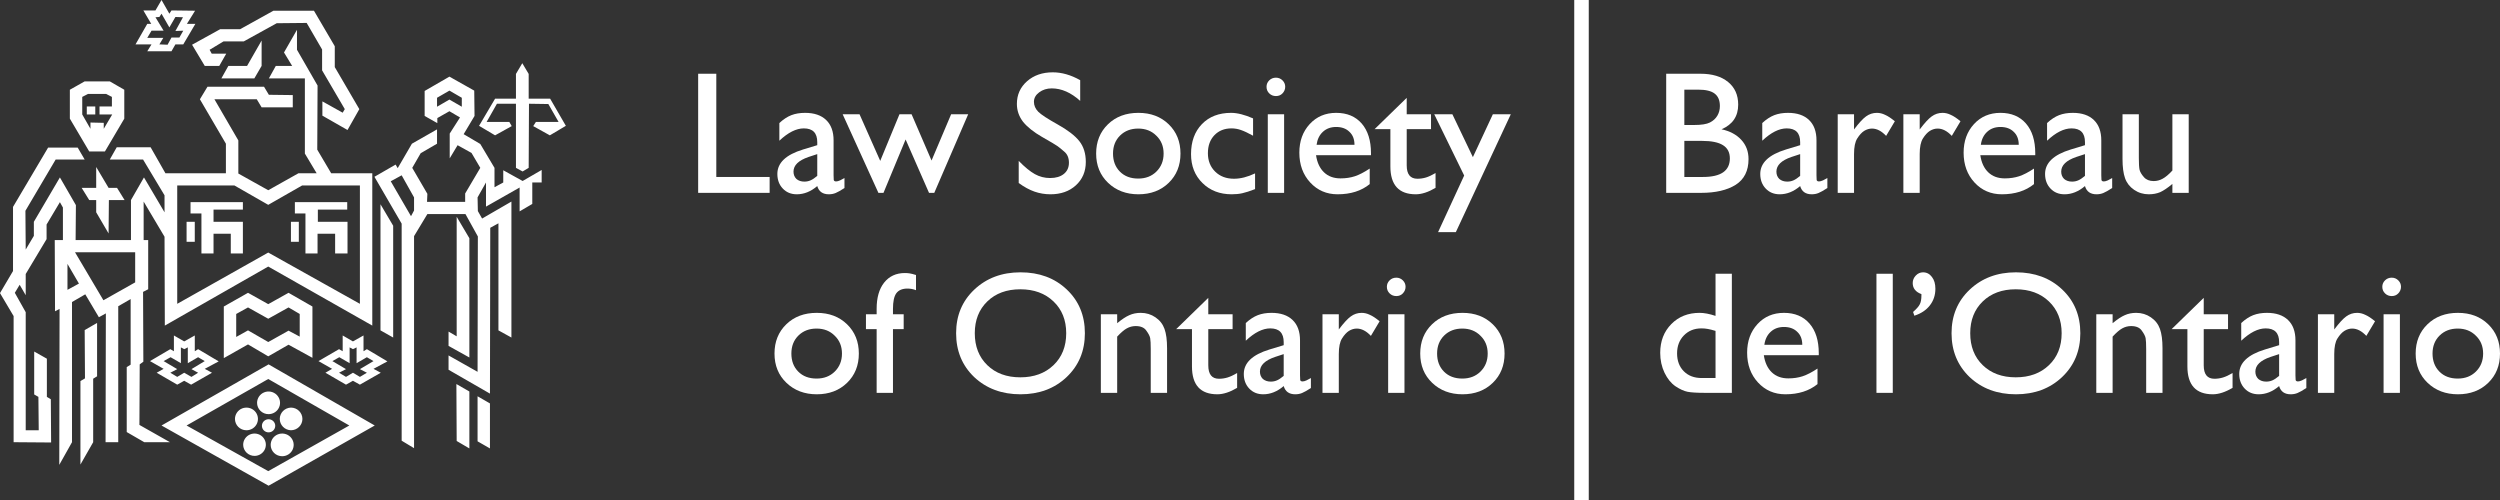 <svg width="155" height="31" viewBox="0 0 155 31" version="1.1" xmlns="http://www.w3.org/2000/svg" xmlns:xlink="http://www.w3.org/1999/xlink">
<rect x="0" y="0" width="155" height="31" fill="#333333" stroke="none"/>
<title>logo-lso</title>
<desc>Created using Figma</desc>
<g id="Canvas" transform="translate(-6923 1864)">
<g id="logo-lso">
<use xlink:href="#path0_fill" transform="translate(6923 -1864)" fill="#FFFFFF"/>
<use xlink:href="#path1_fill" transform="translate(6923 -1864)" fill="#FFFFFF"/>
<use xlink:href="#path2_fill" transform="translate(6923 -1864)" fill="#FFFFFF"/>
<use xlink:href="#path3_fill" transform="translate(6923 -1864)" fill="#FFFFFF"/>
<use xlink:href="#path4_fill" transform="translate(6923 -1864)" fill="#FFFFFF"/>
<use xlink:href="#path5_fill" transform="translate(6923 -1864)" fill="#FFFFFF"/>
<use xlink:href="#path6_fill" transform="translate(6923 -1864)" fill="#FFFFFF"/>
<use xlink:href="#path7_fill" transform="translate(6923 -1864)" fill="#FFFFFF"/>
<use xlink:href="#path8_fill" transform="translate(6923 -1864)" fill="#FFFFFF"/>
<use xlink:href="#path9_fill" transform="translate(6923 -1864)" fill="#FFFFFF"/>
<use xlink:href="#path10_fill" transform="translate(6923 -1864)" fill="#FFFFFF"/>
<use xlink:href="#path11_fill" transform="translate(6923 -1864)" fill="#FFFFFF"/>
<use xlink:href="#path12_fill" transform="translate(6923 -1864)" fill="#FFFFFF"/>
<use xlink:href="#path13_fill" transform="translate(6923 -1864)" fill="#FFFFFF"/>
<use xlink:href="#path14_fill" transform="translate(6923 -1864)" fill="#FFFFFF"/>
<use xlink:href="#path15_fill" transform="translate(6923 -1864)" fill="#FFFFFF"/>
<use xlink:href="#path16_fill" transform="translate(6923 -1864)" fill="#FFFFFF"/>
<use xlink:href="#path17_fill" transform="translate(6923 -1864)" fill="#FFFFFF"/>
<use xlink:href="#path18_fill" transform="translate(6923 -1864)" fill="#FFFFFF"/>
<use xlink:href="#path19_fill" transform="translate(6923 -1864)" fill="#FFFFFF"/>
<use xlink:href="#path20_fill" transform="translate(6923 -1864)" fill="#FFFFFF"/>
<use xlink:href="#path21_fill" transform="translate(6923 -1864)" fill="#FFFFFF"/>
<use xlink:href="#path22_fill" transform="translate(6923 -1864)" fill="#FFFFFF"/>
<use xlink:href="#path23_fill" transform="translate(6923 -1864)" fill="#FFFFFF"/>
<use xlink:href="#path24_fill" transform="translate(6923 -1864)" fill="#FFFFFF"/>
<use xlink:href="#path25_fill" transform="translate(6923 -1864)" fill="#FFFFFF"/>
<use xlink:href="#path26_fill" transform="translate(6923 -1864)" fill="#FFFFFF"/>
<use xlink:href="#path27_fill" transform="translate(6923 -1864)" fill="#FFFFFF"/>
<use xlink:href="#path28_fill" transform="translate(6923 -1864)" fill="#FFFFFF"/>
<use xlink:href="#path29_fill" transform="translate(6923 -1864)" fill="#FFFFFF"/>
<use xlink:href="#path30_fill" transform="translate(6923 -1864)" fill="#FFFFFF"/>
<use xlink:href="#path31_fill" transform="translate(6923 -1864)" fill="#FFFFFF"/>
<use xlink:href="#path32_fill" transform="translate(6923 -1864)" fill="#FFFFFF"/>
<use xlink:href="#path33_fill" transform="translate(6923 -1864)" fill="#FFFFFF"/>
<use xlink:href="#path34_fill" transform="translate(6923 -1864)" fill="#FFFFFF"/>
<use xlink:href="#path35_fill" transform="translate(6923 -1864)" fill="#FFFFFF"/>
<use xlink:href="#path36_fill" transform="translate(6923 -1864)" fill="#FFFFFF"/>
<use xlink:href="#path37_fill" transform="translate(6923 -1864)" fill="#FFFFFF"/>
<use xlink:href="#path38_fill" transform="translate(6923 -1864)" fill="#FFFFFF"/>
</g>
</g>
<defs>
<path id="path0_fill" fill-rule="evenodd" d="M 24.377 13.995L 24.377 20.927L 23.59 20.483L 23.59 12.664L 24.377 13.995ZM 27.81 20.558L 27.81 21.446L 29.101 22.165L 29.101 14.77L 28.314 13.44L 28.314 20.852L 27.81 20.558ZM 29.101 24.273L 29.101 27.803L 28.314 27.341L 28.296 23.81L 29.101 24.273ZM 30.377 25.012L 30.377 27.803L 29.609 27.362L 29.609 24.569L 30.377 25.012ZM 32.778 6.118L 32.778 4.583L 32.382 3.918L 31.989 4.583L 31.989 6.118L 30.695 6.118L 29.702 7.801L 30.695 8.391L 31.726 7.819L 31.578 7.56L 30.171 7.56L 30.81 6.432L 31.989 6.432L 31.989 10.407L 32.403 10.631L 32.778 10.407L 32.797 6.432L 33.997 6.45L 34.632 7.56L 33.226 7.56L 33.06 7.819L 34.09 8.391L 35.083 7.801L 34.109 6.118L 32.778 6.118ZM 25.671 14.641L 26.497 13.273L 28.859 13.273L 29.627 14.66L 29.609 23.053L 27.81 22.037L 27.81 22.925L 30.377 24.404L 30.396 14.123L 30.903 13.845L 30.903 20.483L 31.708 20.927L 31.708 12.497L 29.89 13.55L 29.627 13.087L 29.609 12.238L 30.132 11.314L 30.132 12.81L 32.216 11.626L 32.216 13.105L 33.002 12.644L 33.002 11.314L 33.583 11.314L 33.583 10.538L 32.403 11.221L 31.202 10.556L 31.202 11.314L 30.659 11.608L 30.659 10.407L 29.778 8.927L 28.747 8.319L 29.421 7.189L 29.403 5.618L 27.864 4.751L 26.328 5.639L 26.328 7.189L 27.114 7.634L 27.114 7.32L 27.864 6.895L 28.52 7.282L 27.882 8.281L 27.882 9.817L 28.371 9.003L 29.234 9.482L 29.778 10.407L 28.84 11.996L 28.84 12.516L 26.476 12.516L 26.497 12.017L 25.559 10.407L 26.082 9.5L 27.096 8.91L 27.096 8.021L 25.538 8.91L 24.658 10.425L 24.528 10.204L 23.215 10.961L 24.903 13.866L 24.903 27.323L 25.671 27.786L 25.671 14.641ZM 25.671 13.052L 25.483 13.404L 24.226 11.239L 24.903 10.869L 25.671 12.238L 25.671 13.052ZM 27.864 6.173L 27.096 6.617L 27.096 6.062L 27.864 5.618L 28.632 6.062L 28.632 6.617L 27.864 6.173ZM 4.987 23.626L 5.269 23.459L 5.25 20.465L 6.019 20.021L 6.019 23.331L 5.777 23.48L 5.777 27.416L 4.987 28.802L 4.987 23.626ZM 5.964 13.162L 6.732 14.474L 6.751 12.404L 7.725 12.404L 7.256 11.647L 6.732 11.647L 5.964 10.353L 5.964 11.647L 5.063 11.647L 5.532 12.404L 5.964 12.404L 5.964 13.162ZM 6.506 9.39L 5.532 9.39L 4.331 7.356L 4.331 5.564L 5.25 5.045L 6.807 5.045L 7.706 5.564L 7.706 7.356L 6.506 9.39ZM 5.608 7.985L 5.608 7.597L 6.433 7.616L 6.433 7.985L 6.957 7.097L 6.17 7.097L 6.17 6.599L 6.938 6.599L 6.938 6.008L 6.581 5.824L 5.456 5.824L 5.099 6.008L 5.099 7.097L 5.608 7.985ZM 5.381 6.599L 5.908 6.599L 5.908 7.097L 5.381 7.097L 5.381 6.599ZM 8.381 17.507L 6.412 18.616L 4.651 15.64L 8.381 15.64L 8.381 17.507ZM 4.183 16.362L 4.894 17.582L 4.183 17.969L 4.183 16.362ZM 21.658 26.381L 16.631 29.211L 11.568 26.381L 16.631 23.498L 21.658 26.381ZM 16.652 22.591L 10.014 26.381L 16.652 30.114L 23.234 26.381L 16.652 22.591ZM 16.631 18.857L 17.89 18.154L 19.371 19.004L 19.371 22.185L 17.89 21.372L 16.631 22.093L 15.377 21.354L 13.876 22.203L 13.876 19.004L 15.377 18.154L 16.631 18.857ZM 16.631 19.762L 15.377 19.061L 14.645 19.466L 14.645 20.891L 15.377 20.483L 16.631 21.205L 17.89 20.501L 18.582 20.87L 18.582 19.466L 17.89 19.061L 16.631 19.762ZM 10.988 18.837L 10.988 11.498L 14.532 11.498L 16.631 12.7L 18.733 11.498L 22.314 11.498L 22.314 18.837L 16.631 15.658L 10.988 18.837ZM 15.787 28.266C 15.927 28.265 16.062 28.222 16.177 28.145C 16.292 28.067 16.381 27.958 16.433 27.831C 16.484 27.703 16.497 27.563 16.468 27.429C 16.439 27.295 16.37 27.172 16.271 27.076C 16.171 26.98 16.045 26.916 15.908 26.891C 15.771 26.866 15.63 26.882 15.502 26.936C 15.374 26.99 15.265 27.081 15.19 27.196C 15.114 27.311 15.075 27.446 15.077 27.583C 15.081 27.766 15.157 27.94 15.29 28.068C 15.423 28.196 15.602 28.267 15.787 28.266ZM 17.496 28.286C 17.637 28.286 17.775 28.244 17.892 28.167C 18.009 28.09 18.101 27.98 18.154 27.851C 18.208 27.723 18.222 27.581 18.195 27.445C 18.167 27.309 18.099 27.183 17.999 27.085C 17.899 26.987 17.772 26.92 17.634 26.893C 17.496 26.866 17.352 26.88 17.222 26.933C 17.092 26.986 16.98 27.077 16.902 27.192C 16.824 27.308 16.782 27.444 16.782 27.583C 16.782 27.676 16.8 27.767 16.836 27.852C 16.872 27.938 16.925 28.015 16.991 28.081C 17.057 28.146 17.136 28.198 17.223 28.233C 17.309 28.268 17.402 28.286 17.496 28.286ZM 18.038 26.676C 18.226 26.676 18.408 26.602 18.541 26.47C 18.675 26.339 18.75 26.16 18.75 25.974C 18.75 25.787 18.675 25.609 18.541 25.477C 18.408 25.345 18.226 25.271 18.038 25.271C 17.852 25.277 17.676 25.353 17.547 25.484C 17.418 25.615 17.346 25.791 17.346 25.974C 17.346 26.157 17.418 26.332 17.547 26.463C 17.676 26.594 17.852 26.671 18.038 26.676ZM 16.652 25.677C 16.793 25.677 16.931 25.636 17.048 25.558C 17.165 25.481 17.256 25.371 17.309 25.242C 17.363 25.114 17.377 24.973 17.349 24.837C 17.321 24.701 17.253 24.576 17.153 24.477C 17.053 24.38 16.926 24.313 16.788 24.286C 16.65 24.259 16.507 24.273 16.377 24.327C 16.247 24.38 16.136 24.471 16.058 24.586C 15.98 24.702 15.938 24.838 15.938 24.977C 15.938 25.069 15.957 25.16 15.993 25.246C 16.029 25.331 16.081 25.408 16.148 25.473C 16.214 25.538 16.293 25.59 16.379 25.625C 16.466 25.66 16.559 25.678 16.652 25.677ZM 16.652 26.807C 16.762 26.807 16.867 26.764 16.944 26.688C 17.021 26.611 17.065 26.508 17.065 26.4C 17.065 26.292 17.021 26.189 16.944 26.112C 16.867 26.036 16.762 25.993 16.652 25.993C 16.543 25.993 16.438 26.036 16.36 26.112C 16.283 26.189 16.239 26.292 16.239 26.4C 16.239 26.508 16.283 26.611 16.36 26.688C 16.438 26.764 16.543 26.807 16.652 26.807ZM 15.264 26.676C 15.406 26.679 15.545 26.641 15.665 26.566C 15.784 26.49 15.878 26.382 15.934 26.254C 15.991 26.125 16.007 25.984 15.981 25.846C 15.956 25.709 15.889 25.582 15.79 25.482C 15.691 25.383 15.564 25.314 15.425 25.286C 15.286 25.258 15.142 25.271 15.011 25.323C 14.88 25.376 14.768 25.467 14.689 25.583C 14.61 25.699 14.568 25.835 14.568 25.975C 14.568 26.159 14.641 26.335 14.771 26.466C 14.901 26.597 15.078 26.672 15.264 26.676ZM 18.038 13.752L 18.527 13.752L 18.527 14.992L 18.038 14.992L 18.038 13.752ZM 18.282 12.534L 18.282 13.236L 18.938 13.236L 18.938 15.715L 19.688 15.715L 19.688 14.492L 20.778 14.492L 20.778 15.715L 21.546 15.715L 21.546 13.752L 19.707 13.752L 19.707 12.995L 21.528 12.995L 21.528 12.534L 18.282 12.534ZM 11.568 13.752L 12.076 13.752L 12.076 14.992L 11.568 14.992L 11.568 13.752ZM 11.813 12.534L 11.813 13.236L 12.489 13.236L 12.489 15.715L 13.239 15.715L 13.239 14.492L 14.309 14.492L 14.309 15.715L 15.059 15.715L 15.059 13.752L 13.239 13.752L 13.239 12.995L 15.059 12.995L 15.059 12.534L 11.813 12.534ZM 15.769 4.861L 16.22 4.086L 16.22 2.513L 15.319 4.086L 14.158 4.086L 13.725 4.861L 15.769 4.861ZM 19.988 6.286L 19.988 7.171L 21.546 8.06L 22.278 6.766L 20.756 4.16L 20.756 2.866L 19.465 0.665L 16.952 0.665L 14.889 1.81L 13.652 1.81L 11.908 2.773L 12.694 4.086L 13.595 4.086L 14.027 3.327L 13.126 3.327L 12.996 3.086L 13.858 2.568L 15.113 2.568L 17.157 1.44L 19.014 1.422L 19.97 3.068L 19.97 4.362L 21.377 6.766L 21.246 6.987L 19.988 6.286ZM 10.201 14.678L 10.219 20.187L 16.631 16.526L 23.082 20.187L 23.082 10.741L 20.533 10.741L 19.67 9.28L 19.689 5.304L 18.413 3.086L 18.413 1.848L 17.608 3.253L 18.113 4.086L 17.1 4.086L 16.67 4.861L 18.902 4.861L 18.902 9.521L 19.632 10.741L 18.506 10.741L 16.631 11.794L 14.777 10.759L 14.777 8.707L 13.295 6.155L 15.92 6.155L 16.22 6.655L 18.152 6.655L 18.152 5.895L 16.67 5.877L 16.371 5.379L 12.863 5.379L 12.394 6.155L 14.006 8.91L 14.006 10.741L 10.256 10.741L 9.339 9.131L 7.237 9.131L 6.807 9.891L 8.87 9.891L 10.201 12.11L 10.201 13.162L 8.926 11L 8.12 12.404L 8.12 14.883L 4.688 14.883L 4.706 12.718L 3.714 11L 2.099 13.752L 2.099 14.623L 1.594 15.473L 1.576 13.069L 3.451 9.891L 5.25 9.891L 4.818 9.152L 2.982 9.152L 0.807 12.828L 0.807 16.804L 0 18.172L 0.844 19.597L 0.844 27.416L 3.169 27.434L 3.151 24.753L 2.906 24.606L 2.906 22.239L 2.12 21.795L 2.12 24.457L 2.381 24.606L 2.401 26.676L 1.594 26.676L 1.594 19.356L 0.919 18.154L 1.219 17.656L 1.594 18.303L 1.594 16.988L 2.888 14.826L 2.888 13.92L 3.714 12.534L 3.901 12.867L 3.901 14.883L 3.394 14.883L 3.412 19.299L 3.693 19.153L 3.675 28.821L 4.464 27.416L 4.464 18.726L 5.287 18.247L 6.131 19.669L 6.563 19.43L 6.545 27.416L 7.331 27.416L 7.331 18.986L 8.1 18.542L 8.1 22.609L 7.857 22.758L 7.857 26.787L 8.944 27.416L 10.537 27.416L 8.644 26.345L 8.662 22.591L 8.888 22.425L 8.87 18.097L 9.188 17.933L 9.188 14.883L 8.906 14.883L 8.906 12.497L 10.201 14.678ZM 12.077 20.799L 12.077 21.777L 12.282 21.648L 13.559 22.406L 12.694 22.868L 13.144 23.11L 11.85 23.849L 11.42 23.608L 10.988 23.849L 9.714 23.11L 10.144 22.868L 9.3 22.388L 10.559 21.648L 10.782 21.777L 10.782 20.799L 11.42 21.168L 12.077 20.799ZM 11.42 23.11L 11.87 23.367L 12.282 23.11L 11.87 22.886L 12.694 22.388L 12.282 22.147L 11.644 22.517L 11.644 21.538L 11.42 21.648L 11.215 21.538L 11.215 22.517L 10.577 22.147L 10.144 22.388L 10.988 22.886L 10.559 23.11L 10.988 23.367L 11.42 23.11ZM 22.538 20.799L 22.538 21.777L 22.747 21.648L 24.019 22.406L 23.157 22.868L 23.608 23.11L 22.314 23.849L 21.882 23.608L 21.452 23.849L 20.176 23.11L 20.59 22.868L 19.746 22.388L 21.02 21.648L 21.246 21.777L 21.246 20.799L 21.882 21.168L 22.538 20.799ZM 21.882 23.11L 22.314 23.367L 22.747 23.11L 22.314 22.886L 23.157 22.388L 22.747 22.147L 22.108 22.517L 22.108 21.538L 21.882 21.648L 21.676 21.538L 21.676 22.517L 21.037 22.147L 20.608 22.388L 21.452 22.886L 21.02 23.11L 21.452 23.367L 21.882 23.11ZM 10.014 0L 10.501 0.85L 10.631 0.647L 12.095 0.665L 11.589 1.479L 12.113 1.479L 11.363 2.752L 10.876 2.752L 10.631 3.178L 9.131 3.178L 9.394 2.752L 8.402 2.752L 9.131 1.479L 9.376 1.479L 8.888 0.647L 9.638 0.647L 10.014 0ZM 10.631 2.329L 11.12 2.329L 11.363 1.903L 10.876 1.921L 11.345 1.07L 10.876 1.052L 10.501 1.699L 10.014 0.85L 9.881 1.052L 9.638 1.07L 10.144 1.903L 9.394 1.903L 9.131 2.346L 10.126 2.346L 9.881 2.752L 10.389 2.773L 10.631 2.329Z"/>
<path id="path1_fill" d="M 43.286 4.572L 44.411 4.572L 44.411 10.972L 47.717 10.972L 47.717 11.957L 43.286 11.957L 43.286 4.572Z"/>
<path id="path2_fill" d="M 52.357 11.038L 52.357 11.658C 52.117 11.813 51.933 11.916 51.806 11.968C 51.678 12.02 51.54 12.046 51.39 12.046C 51.008 12.046 50.768 11.876 50.67 11.536C 50.273 11.876 49.849 12.046 49.4 12.046C 49.047 12.046 48.758 11.928 48.534 11.691C 48.309 11.455 48.196 11.153 48.196 10.784C 48.196 10.097 48.728 9.592 49.793 9.267L 50.67 9.001L 50.67 8.813C 50.67 8.245 50.393 7.96 49.838 7.96C 49.366 7.96 48.86 8.215 48.32 8.724L 48.32 7.628C 48.567 7.399 48.815 7.237 49.062 7.141C 49.309 7.045 49.594 6.997 49.917 6.997C 50.479 6.997 50.914 7.145 51.221 7.44C 51.529 7.735 51.682 8.156 51.682 8.702L 51.682 10.872C 51.682 10.998 51.686 11.094 51.693 11.16C 51.708 11.219 51.757 11.249 51.84 11.249C 51.907 11.249 51.989 11.226 52.087 11.182C 52.184 11.13 52.274 11.082 52.357 11.038ZM 50.67 9.555L 50.13 9.732C 49.508 9.946 49.197 10.248 49.197 10.64C 49.197 10.824 49.257 10.976 49.377 11.094C 49.504 11.204 49.669 11.26 49.872 11.26C 50.007 11.26 50.134 11.234 50.254 11.182C 50.374 11.13 50.513 11.038 50.67 10.905L 50.67 9.555Z"/>
<path id="path3_fill" d="M 60.027 7.086L 57.925 11.957L 57.599 11.957L 56.148 8.647L 54.776 11.957L 54.461 11.957L 52.246 7.086L 53.292 7.086L 54.574 9.975L 55.766 7.086L 56.519 7.086L 57.756 9.953L 58.97 7.086L 60.027 7.086Z"/>
<path id="path4_fill" d="M 66.972 4.971L 66.972 6.255C 66.402 5.739 65.813 5.48 65.206 5.48C 64.906 5.48 64.648 5.562 64.43 5.724C 64.213 5.886 64.104 6.082 64.104 6.311C 64.104 6.54 64.194 6.746 64.374 6.931C 64.554 7.108 64.955 7.37 65.577 7.717C 66.199 8.064 66.645 8.407 66.915 8.746C 67.185 9.086 67.32 9.518 67.32 10.042C 67.32 10.632 67.114 11.116 66.702 11.492C 66.297 11.861 65.772 12.046 65.127 12.046C 64.782 12.046 64.453 11.99 64.138 11.88C 63.823 11.769 63.497 11.592 63.16 11.348L 63.16 9.975C 63.534 10.359 63.868 10.632 64.16 10.795C 64.453 10.957 64.767 11.038 65.105 11.038C 65.465 11.038 65.749 10.953 65.959 10.784C 66.169 10.614 66.274 10.381 66.274 10.086C 66.274 9.783 66.173 9.551 65.971 9.389C 65.776 9.219 65.633 9.104 65.543 9.045C 65.453 8.979 65.142 8.794 64.61 8.492C 64.085 8.189 63.692 7.875 63.429 7.551C 63.175 7.219 63.047 6.85 63.047 6.444C 63.047 5.875 63.257 5.407 63.677 5.037C 64.097 4.668 64.629 4.484 65.273 4.484C 65.828 4.484 66.394 4.646 66.972 4.971Z"/>
<path id="path5_fill" d="M 70.581 6.997C 71.346 6.997 71.972 7.233 72.459 7.706C 72.946 8.178 73.19 8.783 73.19 9.521C 73.19 10.259 72.946 10.865 72.459 11.337C 71.972 11.809 71.346 12.046 70.581 12.046C 69.824 12.046 69.198 11.809 68.703 11.337C 68.208 10.865 67.961 10.259 67.961 9.521C 67.961 8.783 68.205 8.178 68.692 7.706C 69.179 7.233 69.809 6.997 70.581 6.997ZM 70.57 7.971C 70.112 7.971 69.738 8.115 69.445 8.403C 69.153 8.691 69.007 9.064 69.007 9.521C 69.007 9.979 69.149 10.352 69.434 10.64C 69.719 10.928 70.097 11.071 70.57 11.071C 71.027 11.071 71.402 10.928 71.694 10.64C 71.994 10.344 72.144 9.972 72.144 9.521C 72.144 9.071 71.994 8.702 71.694 8.414C 71.402 8.119 71.027 7.971 70.57 7.971Z"/>
<path id="path6_fill" d="M 77.69 7.34L 77.69 8.414C 77.383 8.245 77.131 8.126 76.936 8.06C 76.749 7.994 76.554 7.96 76.352 7.96C 75.917 7.96 75.565 8.101 75.295 8.381C 75.025 8.662 74.89 9.034 74.89 9.499C 74.89 9.964 75.04 10.344 75.34 10.64C 75.64 10.935 76.029 11.082 76.509 11.082C 76.914 11.082 77.349 10.972 77.814 10.75L 77.814 11.725C 77.491 11.85 77.229 11.935 77.026 11.979C 76.832 12.024 76.61 12.046 76.363 12.046C 75.628 12.046 75.025 11.813 74.553 11.348C 74.08 10.883 73.844 10.285 73.844 9.555C 73.844 8.78 74.069 8.16 74.519 7.695C 74.969 7.23 75.572 6.997 76.329 6.997C 76.712 6.997 77.165 7.112 77.69 7.34Z"/>
<path id="path7_fill" d="M 78.603 7.086L 79.615 7.086L 79.615 11.957L 78.603 11.957L 78.603 7.086ZM 79.109 4.816C 79.267 4.816 79.402 4.871 79.514 4.982C 79.626 5.093 79.683 5.226 79.683 5.381C 79.683 5.536 79.626 5.672 79.514 5.79C 79.409 5.901 79.274 5.956 79.109 5.956C 78.944 5.956 78.806 5.901 78.693 5.79C 78.581 5.68 78.525 5.543 78.525 5.381C 78.525 5.226 78.581 5.093 78.693 4.982C 78.806 4.871 78.944 4.816 79.109 4.816Z"/>
<path id="path8_fill" d="M 85.001 9.621L 81.594 9.621C 81.661 10.079 81.826 10.433 82.089 10.684C 82.351 10.935 82.692 11.06 83.112 11.06C 83.434 11.06 83.73 11.016 84 10.928C 84.27 10.839 84.578 10.68 84.922 10.451L 84.922 11.415C 84.405 11.835 83.742 12.046 82.932 12.046C 82.25 12.046 81.684 11.802 81.234 11.315C 80.784 10.828 80.559 10.211 80.559 9.466C 80.559 8.75 80.773 8.16 81.2 7.695C 81.628 7.23 82.175 6.997 82.842 6.997C 83.517 6.997 84.045 7.219 84.428 7.661C 84.81 8.104 85.001 8.717 85.001 9.499L 85.001 9.621ZM 81.628 8.979L 83.978 8.979C 83.978 8.632 83.873 8.363 83.663 8.171C 83.46 7.971 83.187 7.872 82.842 7.872C 82.512 7.872 82.239 7.971 82.021 8.171C 81.804 8.37 81.673 8.639 81.628 8.979Z"/>
<path id="path9_fill" d="M 87.216 6.067L 87.216 7.086L 88.723 7.086L 88.723 8.005L 87.216 8.005L 87.216 10.252C 87.216 10.806 87.437 11.082 87.879 11.082C 88.059 11.082 88.236 11.057 88.408 11.005C 88.58 10.953 88.779 10.861 89.004 10.728L 89.004 11.647C 88.554 11.913 88.146 12.046 87.778 12.046C 86.729 12.046 86.204 11.47 86.204 10.319L 86.204 8.005L 85.226 8.005L 87.216 6.067Z"/>
<path id="path10_fill" d="M 93.669 7.086L 90.262 14.393L 89.16 14.393L 90.779 10.883L 88.924 7.086L 90.048 7.086L 91.319 9.743L 92.556 7.086L 93.669 7.086Z"/>
<path id="path11_fill" d="M 50.639 19.397C 51.404 19.397 52.03 19.633 52.517 20.106C 53.004 20.578 53.248 21.183 53.248 21.921C 53.248 22.66 53.004 23.265 52.517 23.737C 52.03 24.209 51.404 24.446 50.639 24.446C 49.882 24.446 49.256 24.209 48.761 23.737C 48.266 23.265 48.019 22.66 48.019 21.921C 48.019 21.183 48.263 20.578 48.75 20.106C 49.237 19.633 49.867 19.397 50.639 19.397ZM 50.628 20.371C 50.17 20.371 49.796 20.515 49.503 20.803C 49.211 21.091 49.065 21.464 49.065 21.921C 49.065 22.379 49.207 22.752 49.492 23.04C 49.777 23.328 50.156 23.471 50.628 23.471C 51.085 23.471 51.46 23.328 51.752 23.04C 52.052 22.744 52.202 22.372 52.202 21.921C 52.202 21.471 52.052 21.102 51.752 20.814C 51.46 20.519 51.085 20.371 50.628 20.371Z"/>
<path id="path12_fill" d="M 56.792 17.05L 56.792 17.991C 56.62 17.925 56.444 17.891 56.264 17.891C 55.941 17.891 55.709 17.991 55.566 18.19C 55.431 18.382 55.364 18.703 55.364 19.154L 55.364 19.486L 56.028 19.486L 56.028 20.405L 55.364 20.405L 55.364 24.357L 54.352 24.357L 54.352 20.405L 53.689 20.405L 53.689 19.486L 54.352 19.486L 54.352 19.142C 54.352 18.456 54.506 17.917 54.813 17.526C 55.128 17.128 55.559 16.928 56.106 16.928C 56.211 16.928 56.309 16.936 56.398 16.95C 56.496 16.965 56.627 16.998 56.792 17.05Z"/>
<path id="path13_fill" d="M 63.271 16.884C 64.433 16.884 65.389 17.238 66.138 17.947C 66.888 18.655 67.263 19.559 67.263 20.659C 67.263 21.759 66.884 22.667 66.127 23.383C 65.377 24.091 64.425 24.446 63.271 24.446C 62.116 24.446 61.161 24.091 60.404 23.383C 59.654 22.667 59.279 21.759 59.279 20.659C 59.279 19.567 59.654 18.666 60.404 17.958C 61.161 17.242 62.116 16.884 63.271 16.884ZM 63.26 17.936C 62.413 17.936 61.73 18.187 61.213 18.689C 60.696 19.191 60.437 19.847 60.437 20.659C 60.437 21.479 60.696 22.139 61.213 22.641C 61.73 23.143 62.413 23.394 63.26 23.394C 64.107 23.394 64.793 23.143 65.317 22.641C 65.842 22.139 66.105 21.479 66.105 20.659C 66.105 19.847 65.842 19.191 65.317 18.689C 64.793 18.187 64.107 17.936 63.26 17.936Z"/>
<path id="path14_fill" d="M 68.253 19.486L 69.265 19.486L 69.265 20.039C 69.558 19.796 69.809 19.63 70.019 19.541C 70.229 19.445 70.465 19.397 70.727 19.397C 71.065 19.397 71.368 19.489 71.638 19.674C 71.908 19.858 72.095 20.098 72.2 20.394C 72.305 20.689 72.358 21.087 72.358 21.589L 72.358 24.357L 71.346 24.357L 71.346 21.645C 71.346 21.32 71.334 21.095 71.312 20.969C 71.29 20.844 71.211 20.689 71.076 20.504C 70.948 20.312 70.727 20.216 70.412 20.216C 70.218 20.216 70.034 20.264 69.861 20.36C 69.697 20.449 69.498 20.619 69.265 20.87L 69.265 24.357L 68.253 24.357L 68.253 19.486Z"/>
<path id="path15_fill" d="M 74.914 18.467L 74.914 19.486L 76.421 19.486L 76.421 20.405L 74.914 20.405L 74.914 22.652C 74.914 23.206 75.135 23.483 75.578 23.483C 75.757 23.483 75.934 23.457 76.106 23.405C 76.278 23.353 76.477 23.261 76.702 23.128L 76.702 24.047C 76.252 24.313 75.844 24.446 75.476 24.446C 74.427 24.446 73.902 23.87 73.902 22.719L 73.902 20.405L 72.924 20.405L 74.914 18.467Z"/>
<path id="path16_fill" d="M 81.276 23.438L 81.276 24.058C 81.036 24.213 80.853 24.317 80.725 24.368C 80.598 24.42 80.459 24.446 80.309 24.446C 79.927 24.446 79.687 24.276 79.589 23.936C 79.192 24.276 78.769 24.446 78.319 24.446C 77.966 24.446 77.678 24.328 77.453 24.091C 77.228 23.855 77.116 23.553 77.116 23.184C 77.116 22.497 77.648 21.991 78.712 21.667L 79.589 21.401L 79.589 21.213C 79.589 20.645 79.312 20.36 78.757 20.36C 78.285 20.36 77.779 20.615 77.239 21.124L 77.239 20.028C 77.487 19.799 77.734 19.637 77.981 19.541C 78.229 19.445 78.514 19.397 78.836 19.397C 79.398 19.397 79.833 19.545 80.14 19.84C 80.448 20.135 80.601 20.556 80.601 21.102L 80.601 23.272C 80.601 23.398 80.605 23.494 80.613 23.56C 80.628 23.619 80.676 23.649 80.759 23.649C 80.826 23.649 80.909 23.626 81.006 23.582C 81.104 23.53 81.194 23.483 81.276 23.438ZM 79.589 21.955L 79.05 22.132C 78.427 22.346 78.116 22.648 78.116 23.04C 78.116 23.224 78.176 23.375 78.296 23.494C 78.424 23.604 78.589 23.66 78.791 23.66C 78.926 23.66 79.053 23.634 79.173 23.582C 79.293 23.53 79.432 23.438 79.589 23.305L 79.589 21.955Z"/>
<path id="path17_fill" d="M 81.994 19.486L 83.006 19.486L 83.006 20.427C 83.306 20.028 83.553 19.759 83.748 19.619C 83.95 19.471 84.175 19.397 84.423 19.397C 84.595 19.397 84.764 19.438 84.929 19.519C 85.101 19.593 85.303 19.726 85.536 19.918L 84.996 20.825C 84.711 20.523 84.419 20.371 84.119 20.371C 83.954 20.371 83.793 20.419 83.635 20.515C 83.486 20.611 83.343 20.766 83.208 20.98C 83.073 21.187 83.006 21.512 83.006 21.955L 83.006 24.357L 81.994 24.357L 81.994 19.486Z"/>
<path id="path18_fill" d="M 86.065 19.486L 87.077 19.486L 87.077 24.357L 86.065 24.357L 86.065 19.486ZM 86.571 17.216C 86.729 17.216 86.864 17.271 86.976 17.382C 87.088 17.493 87.145 17.626 87.145 17.781C 87.145 17.936 87.088 18.072 86.976 18.19C 86.871 18.301 86.736 18.356 86.571 18.356C 86.406 18.356 86.267 18.301 86.155 18.19C 86.043 18.08 85.986 17.943 85.986 17.781C 85.986 17.626 86.043 17.493 86.155 17.382C 86.267 17.271 86.406 17.216 86.571 17.216Z"/>
<path id="path19_fill" d="M 90.674 19.397C 91.439 19.397 92.065 19.633 92.552 20.106C 93.039 20.578 93.283 21.183 93.283 21.921C 93.283 22.66 93.039 23.265 92.552 23.737C 92.065 24.209 91.439 24.446 90.674 24.446C 89.917 24.446 89.291 24.209 88.796 23.737C 88.302 23.265 88.054 22.66 88.054 21.921C 88.054 21.183 88.298 20.578 88.785 20.106C 89.272 19.633 89.902 19.397 90.674 19.397ZM 90.663 20.371C 90.206 20.371 89.831 20.515 89.538 20.803C 89.246 21.091 89.1 21.464 89.1 21.921C 89.1 22.379 89.242 22.752 89.527 23.04C 89.812 23.328 90.191 23.471 90.663 23.471C 91.12 23.471 91.495 23.328 91.787 23.04C 92.087 22.744 92.237 22.372 92.237 21.921C 92.237 21.471 92.087 21.102 91.787 20.814C 91.495 20.519 91.12 20.371 90.663 20.371Z"/>
<path id="path20_fill" d="M 103.304 4.572L 105.429 4.572C 106.157 4.572 106.726 4.742 107.139 5.082C 107.558 5.421 107.768 5.89 107.768 6.488C 107.768 7.211 107.423 7.72 106.734 8.016C 107.251 8.126 107.66 8.344 107.959 8.669C 108.259 8.994 108.409 9.392 108.409 9.865C 108.409 10.588 108.143 11.119 107.611 11.459C 107.079 11.791 106.366 11.957 105.474 11.957L 103.304 11.957L 103.304 4.572ZM 104.429 7.75L 105.025 7.75C 105.482 7.75 105.812 7.698 106.014 7.595C 106.217 7.492 106.37 7.351 106.475 7.174C 106.58 6.997 106.633 6.798 106.633 6.576C 106.633 6.222 106.524 5.964 106.306 5.801C 106.097 5.639 105.755 5.558 105.283 5.558L 104.429 5.558L 104.429 7.75ZM 104.429 10.972L 105.587 10.972C 106.696 10.972 107.251 10.588 107.251 9.82C 107.251 9.451 107.109 9.178 106.824 9.001C 106.546 8.824 106.112 8.735 105.519 8.735L 104.429 8.735L 104.429 10.972Z"/>
<path id="path21_fill" d="M 113.297 11.038L 113.297 11.658C 113.057 11.813 112.873 11.916 112.746 11.968C 112.618 12.02 112.48 12.046 112.33 12.046C 111.947 12.046 111.708 11.876 111.61 11.536C 111.213 11.876 110.789 12.046 110.34 12.046C 109.987 12.046 109.699 11.928 109.474 11.691C 109.249 11.455 109.136 11.153 109.136 10.784C 109.136 10.097 109.669 9.592 110.733 9.267L 111.61 9.001L 111.61 8.813C 111.61 8.245 111.333 7.96 110.778 7.96C 110.306 7.96 109.8 8.215 109.26 8.724L 109.26 7.628C 109.507 7.399 109.755 7.237 110.002 7.141C 110.25 7.045 110.534 6.997 110.857 6.997C 111.419 6.997 111.854 7.145 112.161 7.44C 112.468 7.735 112.622 8.156 112.622 8.702L 112.622 10.872C 112.622 10.998 112.626 11.094 112.633 11.16C 112.648 11.219 112.697 11.249 112.78 11.249C 112.847 11.249 112.93 11.226 113.027 11.182C 113.124 11.13 113.214 11.082 113.297 11.038ZM 111.61 9.555L 111.07 9.732C 110.448 9.946 110.137 10.248 110.137 10.64C 110.137 10.824 110.197 10.976 110.317 11.094C 110.444 11.204 110.609 11.26 110.812 11.26C 110.947 11.26 111.074 11.234 111.194 11.182C 111.314 11.13 111.453 11.038 111.61 10.905L 111.61 9.555Z"/>
<path id="path22_fill" d="M 113.938 7.086L 114.95 7.086L 114.95 8.027C 115.25 7.628 115.497 7.359 115.692 7.219C 115.894 7.071 116.119 6.997 116.367 6.997C 116.539 6.997 116.708 7.038 116.873 7.119C 117.045 7.193 117.247 7.326 117.48 7.518L 116.94 8.425C 116.655 8.123 116.363 7.971 116.063 7.971C 115.898 7.971 115.737 8.019 115.579 8.115C 115.429 8.211 115.287 8.366 115.152 8.58C 115.017 8.787 114.95 9.112 114.95 9.555L 114.95 11.957L 113.938 11.957L 113.938 7.086Z"/>
<path id="path23_fill" d="M 118.009 7.086L 119.021 7.086L 119.021 8.027C 119.321 7.628 119.568 7.359 119.763 7.219C 119.966 7.071 120.19 6.997 120.438 6.997C 120.61 6.997 120.779 7.038 120.944 7.119C 121.116 7.193 121.319 7.326 121.551 7.518L 121.011 8.425C 120.726 8.123 120.434 7.971 120.134 7.971C 119.969 7.971 119.808 8.019 119.651 8.115C 119.501 8.211 119.358 8.366 119.223 8.58C 119.089 8.787 119.021 9.112 119.021 9.555L 119.021 11.957L 118.009 11.957L 118.009 7.086Z"/>
<path id="path24_fill" d="M 126.186 9.621L 122.779 9.621C 122.846 10.079 123.011 10.433 123.273 10.684C 123.536 10.935 123.877 11.06 124.297 11.06C 124.619 11.06 124.915 11.016 125.185 10.928C 125.455 10.839 125.762 10.68 126.107 10.451L 126.107 11.415C 125.59 11.835 124.926 12.046 124.117 12.046C 123.435 12.046 122.869 11.802 122.419 11.315C 121.969 10.828 121.744 10.211 121.744 9.466C 121.744 8.75 121.958 8.16 122.385 7.695C 122.812 7.23 123.36 6.997 124.027 6.997C 124.701 6.997 125.23 7.219 125.612 7.661C 125.995 8.104 126.186 8.717 126.186 9.499L 126.186 9.621ZM 122.812 8.979L 125.162 8.979C 125.162 8.632 125.057 8.363 124.848 8.171C 124.645 7.971 124.372 7.872 124.027 7.872C 123.697 7.872 123.423 7.971 123.206 8.171C 122.988 8.37 122.857 8.639 122.812 8.979Z"/>
<path id="path25_fill" d="M 130.955 11.038L 130.955 11.658C 130.715 11.813 130.531 11.916 130.404 11.968C 130.276 12.02 130.138 12.046 129.988 12.046C 129.605 12.046 129.366 11.876 129.268 11.536C 128.871 11.876 128.447 12.046 127.997 12.046C 127.645 12.046 127.357 11.928 127.132 11.691C 126.907 11.455 126.794 11.153 126.794 10.784C 126.794 10.097 127.327 9.592 128.391 9.267L 129.268 9.001L 129.268 8.813C 129.268 8.245 128.991 7.96 128.436 7.96C 127.964 7.96 127.458 8.215 126.918 8.724L 126.918 7.628C 127.165 7.399 127.413 7.237 127.66 7.141C 127.908 7.045 128.192 6.997 128.515 6.997C 129.077 6.997 129.512 7.145 129.819 7.44C 130.126 7.735 130.28 8.156 130.28 8.702L 130.28 10.872C 130.28 10.998 130.284 11.094 130.291 11.16C 130.306 11.219 130.355 11.249 130.438 11.249C 130.505 11.249 130.587 11.226 130.685 11.182C 130.782 11.13 130.872 11.082 130.955 11.038ZM 129.268 9.555L 128.728 9.732C 128.106 9.946 127.795 10.248 127.795 10.64C 127.795 10.824 127.855 10.976 127.975 11.094C 128.102 11.204 128.267 11.26 128.47 11.26C 128.605 11.26 128.732 11.234 128.852 11.182C 128.972 11.13 129.111 11.038 129.268 10.905L 129.268 9.555Z"/>
<path id="path26_fill" d="M 135.7 11.957L 134.688 11.957L 134.688 11.404C 134.396 11.647 134.144 11.817 133.935 11.913C 133.725 12.001 133.489 12.046 133.226 12.046C 132.889 12.046 132.585 11.954 132.315 11.769C 132.045 11.584 131.858 11.345 131.753 11.049C 131.648 10.754 131.596 10.355 131.596 9.854L 131.596 7.086L 132.608 7.086L 132.608 9.798C 132.608 10.145 132.623 10.389 132.653 10.529C 132.69 10.669 132.78 10.82 132.923 10.983C 133.065 11.145 133.267 11.226 133.53 11.226C 133.725 11.226 133.908 11.178 134.081 11.082C 134.261 10.986 134.463 10.817 134.688 10.573L 134.688 7.086L 135.7 7.086L 135.7 11.957Z"/>
<path id="path27_fill" d="M 106.363 16.973L 107.375 16.973L 107.375 24.357L 105.744 24.357C 105.227 24.357 104.856 24.335 104.631 24.291C 104.406 24.246 104.155 24.132 103.878 23.948C 103.608 23.763 103.383 23.486 103.203 23.117C 103.023 22.741 102.933 22.327 102.933 21.877C 102.933 21.154 103.162 20.56 103.619 20.095C 104.076 19.63 104.661 19.397 105.373 19.397C 105.658 19.397 105.988 19.46 106.363 19.585L 106.363 16.973ZM 106.363 23.438L 106.363 20.515C 106.168 20.456 106.007 20.416 105.879 20.394C 105.759 20.371 105.628 20.36 105.486 20.36C 105.043 20.36 104.68 20.508 104.395 20.803C 104.118 21.091 103.979 21.46 103.979 21.91C 103.979 22.368 104.118 22.737 104.395 23.017C 104.672 23.298 105.043 23.438 105.508 23.438L 106.363 23.438Z"/>
<path id="path28_fill" d="M 112.764 22.021L 109.357 22.021C 109.424 22.479 109.589 22.833 109.851 23.084C 110.114 23.335 110.455 23.46 110.875 23.46C 111.197 23.46 111.493 23.416 111.763 23.328C 112.033 23.239 112.34 23.08 112.685 22.851L 112.685 23.815C 112.168 24.235 111.504 24.446 110.695 24.446C 110.013 24.446 109.447 24.202 108.997 23.715C 108.547 23.228 108.322 22.611 108.322 21.866C 108.322 21.15 108.536 20.56 108.963 20.095C 109.39 19.63 109.938 19.397 110.605 19.397C 111.279 19.397 111.808 19.619 112.19 20.061C 112.573 20.504 112.764 21.117 112.764 21.899L 112.764 22.021ZM 109.39 21.379L 111.741 21.379C 111.741 21.032 111.636 20.763 111.426 20.571C 111.223 20.371 110.95 20.272 110.605 20.272C 110.275 20.272 110.001 20.371 109.784 20.571C 109.567 20.77 109.435 21.039 109.39 21.379Z"/>
<path id="path29_fill" d="M 116.34 16.973L 117.352 16.973L 117.352 24.357L 116.34 24.357L 116.34 16.973Z"/>
<path id="path30_fill" d="M 118.69 19.574L 118.611 19.342C 118.828 19.15 118.967 18.991 119.027 18.866C 119.094 18.74 119.128 18.556 119.128 18.312L 119.128 18.235C 118.768 18.102 118.588 17.873 118.588 17.548C 118.588 17.371 118.652 17.216 118.78 17.083C 118.907 16.95 119.057 16.884 119.229 16.884C 119.454 16.884 119.638 16.98 119.78 17.172C 119.923 17.356 119.994 17.6 119.994 17.902C 119.994 18.301 119.878 18.648 119.645 18.943C 119.42 19.231 119.102 19.441 118.69 19.574Z"/>
<path id="path31_fill" d="M 124.988 16.884C 126.15 16.884 127.106 17.238 127.855 17.947C 128.605 18.655 128.98 19.559 128.98 20.659C 128.98 21.759 128.601 22.667 127.844 23.383C 127.094 24.091 126.142 24.446 124.988 24.446C 123.833 24.446 122.878 24.091 122.121 23.383C 121.371 22.667 120.996 21.759 120.996 20.659C 120.996 19.567 121.371 18.666 122.121 17.958C 122.878 17.242 123.833 16.884 124.988 16.884ZM 124.977 17.936C 124.13 17.936 123.447 18.187 122.93 18.689C 122.413 19.191 122.154 19.847 122.154 20.659C 122.154 21.479 122.413 22.139 122.93 22.641C 123.447 23.143 124.13 23.394 124.977 23.394C 125.824 23.394 126.51 23.143 127.034 22.641C 127.559 22.139 127.822 21.479 127.822 20.659C 127.822 19.847 127.559 19.191 127.034 18.689C 126.51 18.187 125.824 17.936 124.977 17.936Z"/>
<path id="path32_fill" d="M 129.97 19.486L 130.982 19.486L 130.982 20.039C 131.275 19.796 131.526 19.63 131.736 19.541C 131.946 19.445 132.182 19.397 132.444 19.397C 132.782 19.397 133.085 19.489 133.355 19.674C 133.625 19.858 133.812 20.098 133.917 20.394C 134.022 20.689 134.075 21.087 134.075 21.589L 134.075 24.357L 133.063 24.357L 133.063 21.645C 133.063 21.32 133.051 21.095 133.029 20.969C 133.007 20.844 132.928 20.689 132.793 20.504C 132.665 20.312 132.444 20.216 132.129 20.216C 131.935 20.216 131.751 20.264 131.578 20.36C 131.414 20.449 131.215 20.619 130.982 20.87L 130.982 24.357L 129.97 24.357L 129.97 19.486Z"/>
<path id="path33_fill" d="M 136.631 18.467L 136.631 19.486L 138.138 19.486L 138.138 20.405L 136.631 20.405L 136.631 22.652C 136.631 23.206 136.852 23.483 137.295 23.483C 137.475 23.483 137.651 23.457 137.823 23.405C 137.996 23.353 138.194 23.261 138.419 23.128L 138.419 24.047C 137.969 24.313 137.561 24.446 137.193 24.446C 136.144 24.446 135.619 23.87 135.619 22.719L 135.619 20.405L 134.641 20.405L 136.631 18.467Z"/>
<path id="path34_fill" d="M 142.993 23.438L 142.993 24.058C 142.753 24.213 142.57 24.317 142.442 24.368C 142.315 24.42 142.176 24.446 142.026 24.446C 141.644 24.446 141.404 24.276 141.306 23.936C 140.909 24.276 140.486 24.446 140.036 24.446C 139.683 24.446 139.395 24.328 139.17 24.091C 138.945 23.855 138.833 23.553 138.833 23.184C 138.833 22.497 139.365 21.991 140.429 21.667L 141.306 21.401L 141.306 21.213C 141.306 20.645 141.029 20.36 140.474 20.36C 140.002 20.36 139.496 20.615 138.956 21.124L 138.956 20.028C 139.204 19.799 139.451 19.637 139.698 19.541C 139.946 19.445 140.231 19.397 140.553 19.397C 141.115 19.397 141.55 19.545 141.857 19.84C 142.165 20.135 142.318 20.556 142.318 21.102L 142.318 23.272C 142.318 23.398 142.322 23.494 142.33 23.56C 142.345 23.619 142.393 23.649 142.476 23.649C 142.543 23.649 142.626 23.626 142.723 23.582C 142.821 23.53 142.911 23.483 142.993 23.438ZM 141.306 21.955L 140.767 22.132C 140.144 22.346 139.833 22.648 139.833 23.04C 139.833 23.224 139.893 23.375 140.013 23.494C 140.141 23.604 140.306 23.66 140.508 23.66C 140.643 23.66 140.77 23.634 140.89 23.582C 141.01 23.53 141.149 23.438 141.306 23.305L 141.306 21.955Z"/>
<path id="path35_fill" d="M 143.711 19.486L 144.723 19.486L 144.723 20.427C 145.023 20.028 145.27 19.759 145.465 19.619C 145.667 19.471 145.892 19.397 146.14 19.397C 146.312 19.397 146.481 19.438 146.646 19.519C 146.818 19.593 147.021 19.726 147.253 19.918L 146.713 20.825C 146.428 20.523 146.136 20.371 145.836 20.371C 145.671 20.371 145.51 20.419 145.353 20.515C 145.203 20.611 145.06 20.766 144.925 20.98C 144.79 21.187 144.723 21.512 144.723 21.955L 144.723 24.357L 143.711 24.357L 143.711 19.486Z"/>
<path id="path36_fill" d="M 147.782 19.486L 148.794 19.486L 148.794 24.357L 147.782 24.357L 147.782 19.486ZM 148.288 17.216C 148.446 17.216 148.581 17.271 148.693 17.382C 148.805 17.493 148.862 17.626 148.862 17.781C 148.862 17.936 148.805 18.072 148.693 18.19C 148.588 18.301 148.453 18.356 148.288 18.356C 148.123 18.356 147.985 18.301 147.872 18.19C 147.76 18.08 147.703 17.943 147.703 17.781C 147.703 17.626 147.76 17.493 147.872 17.382C 147.985 17.271 148.123 17.216 148.288 17.216Z"/>
<path id="path37_fill" d="M 152.391 19.397C 153.156 19.397 153.782 19.633 154.269 20.106C 154.756 20.578 155 21.183 155 21.921C 155 22.66 154.756 23.265 154.269 23.737C 153.782 24.209 153.156 24.446 152.391 24.446C 151.634 24.446 151.008 24.209 150.513 23.737C 150.019 23.265 149.771 22.66 149.771 21.921C 149.771 21.183 150.015 20.578 150.502 20.106C 150.989 19.633 151.619 19.397 152.391 19.397ZM 152.38 20.371C 151.923 20.371 151.548 20.515 151.256 20.803C 150.963 21.091 150.817 21.464 150.817 21.921C 150.817 22.379 150.959 22.752 151.244 23.04C 151.529 23.328 151.908 23.471 152.38 23.471C 152.837 23.471 153.212 23.328 153.504 23.04C 153.804 22.744 153.954 22.372 153.954 21.921C 153.954 21.471 153.804 21.102 153.504 20.814C 153.212 20.519 152.837 20.371 152.38 20.371Z"/>
<path id="path38_fill" d="M 97.603 0L 98.503 0L 98.503 31L 97.603 31L 97.603 0Z"/>
</defs>
</svg>

